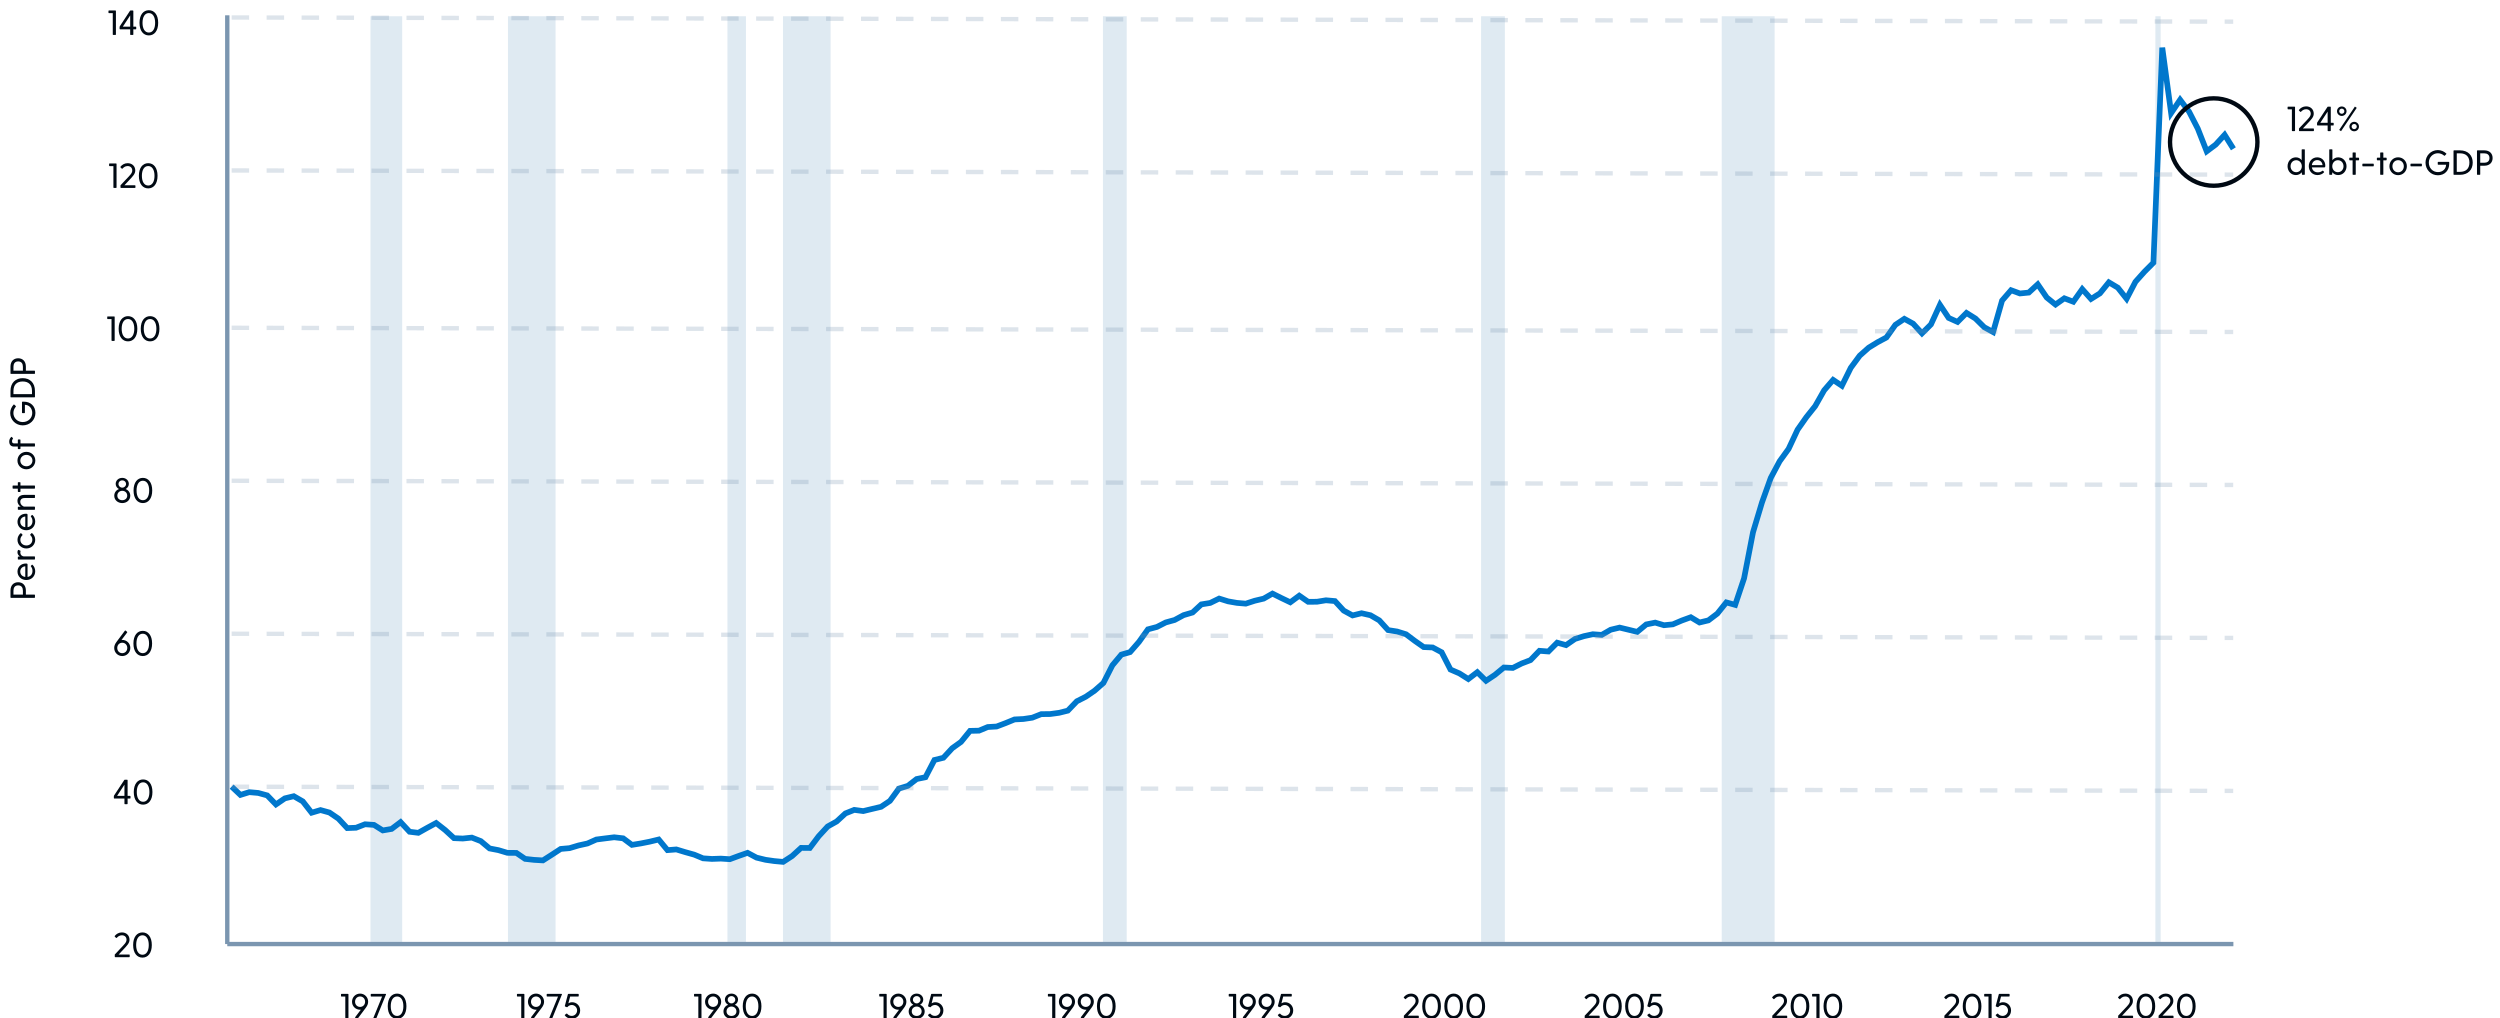<?xml version="1.0" encoding="utf-8"?>
<svg xmlns="http://www.w3.org/2000/svg" width="572" height="233" viewBox="0 0 572 233" fill="none">
<g clip-path="url(#clip0_10756_3833)">
<path d="M92.019 3.719H84.763V215.956H92.019V3.719Z" fill="#DFEAF2"/>
<path d="M127.115 3.719H116.221V215.956H127.115V3.719Z" fill="#DFEAF2"/>
<path d="M170.675 3.719H166.439V215.956H170.675V3.719Z" fill="#DFEAF2"/>
<path d="M190.042 3.719H179.147V215.956H190.042V3.719Z" fill="#DFEAF2"/>
<path d="M257.794 3.719H252.351V215.956H257.794V3.719Z" fill="#DFEAF2"/>
<path d="M344.314 3.719H338.871V215.956H344.314V3.719Z" fill="#DFEAF2"/>
<path d="M406.034 3.719H393.933V215.956H406.034V3.719Z" fill="#DFEAF2"/>
<path d="M494.359 3.719H493.153V215.956H494.359V3.719Z" fill="#DFEAF2"/>
<path d="M53 179.977L55.008 181.877L57.034 181.248L59.087 181.429L61.141 181.991L63.139 184.057L65.174 182.666L67.219 182.171L69.273 183.355L71.299 185.95L73.334 185.342L75.378 185.91L77.432 187.308L79.439 189.468L81.466 189.388L83.519 188.592L85.573 188.739L87.581 190.003L89.606 189.656L91.66 188.104L93.705 190.304L95.712 190.552L97.738 189.415L99.792 188.304L101.845 189.91L103.871 191.769L105.898 191.856L107.951 191.642L110.005 192.445L112.012 194.123L114.038 194.511L116.092 195.127L118.146 195.147L120.144 196.511L122.179 196.739L124.224 196.859L126.277 195.548L128.285 194.237L130.311 194.057L132.365 193.441L134.418 192.986L136.444 192.083L138.47 191.823L140.524 191.568L142.578 191.809L144.585 193.307L146.611 192.98L148.665 192.572L150.709 192.077L152.717 194.511L154.743 194.351L156.797 194.973L158.85 195.548L160.858 196.384L162.884 196.525L164.938 196.451L166.991 196.585L169.017 195.836L171.043 195.127L173.097 196.224L175.151 196.725L177.149 197.013L179.184 197.2L181.229 195.869L183.282 193.996L185.29 194.016L187.316 191.328L189.37 189.1L191.423 187.957L193.431 186.111L195.457 185.301L197.51 185.576L199.555 185.081L201.59 184.599L203.616 183.241L205.67 180.432L207.714 179.803L209.722 178.245L211.748 177.824L213.801 173.884L215.855 173.376L217.863 171.195L219.889 169.744L221.942 167.223L223.996 167.176L225.994 166.346L228.03 166.226L230.074 165.45L232.128 164.607L234.154 164.507L236.189 164.206L238.233 163.397L240.287 163.37L242.295 163.096L244.321 162.594L246.374 160.454L248.428 159.41L250.436 158.033L252.462 156.254L254.515 152.22L256.56 149.779L258.567 149.197L260.593 146.87L262.647 143.994L264.701 143.445L266.727 142.415L268.753 141.853L270.806 140.743L272.86 140.141L274.868 138.282L276.894 137.954L278.947 136.951L281.001 137.593L282.999 137.941L285.034 138.114L287.079 137.452L289.133 136.964L291.14 135.814L293.166 136.824L295.22 137.807L297.273 136.289L299.299 137.693L301.325 137.68L303.379 137.345L305.433 137.526L307.44 139.706L309.466 140.81L311.52 140.308L313.564 140.77L315.572 141.934L317.598 144.167L319.652 144.489L321.705 145.124L323.713 146.636L325.739 148.053L327.793 148.14L329.846 149.237L331.872 153.19L333.898 154.066L335.952 155.364L338.006 153.799L340.004 155.765L342.039 154.407L344.084 152.722L346.137 152.822L348.145 151.806L350.171 151.037L352.225 148.903L354.278 149.063L356.286 147.044L358.312 147.605L360.366 146.187L362.41 145.552L364.445 145.111L366.471 145.264L368.525 144.081L370.569 143.592L372.577 144.074L374.603 144.575L376.657 142.87L378.71 142.455L380.718 143.051L382.744 142.85L384.797 141.974L386.851 141.225L388.849 142.429L390.885 141.94L392.929 140.395L394.983 137.827L397.009 138.395L399.044 132.322L401.089 121.781L403.142 114.952L405.15 109.341L407.176 105.542L409.229 102.706L411.283 98.318L413.291 95.456L415.317 92.914L417.37 89.296L419.415 86.921L421.422 88.266L423.458 84.152L425.502 81.376L427.556 79.55L429.582 78.306L431.617 77.21L433.661 74.327L435.715 72.949L437.723 74.053L439.749 76.273L441.802 74.227L443.856 69.745L445.854 72.742L447.89 73.658L449.934 71.598L451.988 72.882L453.995 74.869L456.021 75.972L458.075 68.769L460.129 66.401L462.155 67.144L464.181 66.943L466.234 65.057L468.288 68.067L470.295 69.685L472.321 68.254L474.375 69.036L476.42 66.154L478.427 68.401L480.462 67.123L482.507 64.595L484.56 65.819L486.568 68.361L488.594 64.475L490.648 62.174L492.701 60.114L494.727 10.9L496.753 25.876L498.807 22.826L500.861 25.555L502.859 29.441L504.894 34.624L506.939 33.093L508.992 30.845L511 34.049" stroke="#0077CC" stroke-width="1.31"/>
<path d="M53 4L510.955 4.956" stroke="#7B96B0" stroke-opacity="0.25" stroke-miterlimit="10" stroke-dasharray="4 4"/>
<path d="M53 39L510.955 39.956" stroke="#7B96B0" stroke-opacity="0.25" stroke-miterlimit="10" stroke-dasharray="4 4"/>
<path d="M53 75L510.955 75.956" stroke="#7B96B0" stroke-opacity="0.25" stroke-miterlimit="10" stroke-dasharray="4 4"/>
<path d="M53 110L510.955 110.956" stroke="#7B96B0" stroke-opacity="0.25" stroke-miterlimit="10" stroke-dasharray="4 4"/>
<path d="M53 145L510.955 145.956" stroke="#7B96B0" stroke-opacity="0.25" stroke-miterlimit="10" stroke-dasharray="4 4"/>
<path d="M53 180L510.955 180.956" stroke="#7B96B0" stroke-opacity="0.25" stroke-miterlimit="10" stroke-dasharray="4 4"/>
<path d="M79.605 227.4H78.133C78.061 227.4 78.021 227.448 78.021 227.52V227.888C78.021 227.96 78.061 228.008 78.133 228.008H79.005V232.88C79.005 232.952 79.053 233 79.125 233H79.605C79.677 233 79.725 232.952 79.725 232.88V227.52C79.725 227.448 79.677 227.4 79.605 227.4Z" fill="#000913"/>
<path d="M82.39 227.336C81.35 227.336 80.542 228.16 80.542 229.192C80.542 230.24 81.366 231.032 82.414 231.032C82.462 231.032 82.51 231.032 82.558 231.024L81.27 232.72C81.222 232.784 81.238 232.84 81.294 232.888L81.614 233.16C81.678 233.216 81.734 233.2 81.782 233.136L83.686 230.592C84.07 230.088 84.23 229.648 84.23 229.192C84.23 228.16 83.422 227.336 82.39 227.336ZM82.39 230.384C81.734 230.384 81.238 229.88 81.238 229.192C81.238 228.496 81.734 227.992 82.39 227.992C83.038 227.992 83.534 228.496 83.534 229.192C83.534 229.88 83.038 230.384 82.39 230.384Z" fill="#000913"/>
<path d="M88.225 227.4H84.945C84.873 227.4 84.825 227.448 84.825 227.52V227.888C84.825 227.96 84.873 228.008 84.945 228.008H87.425L85.433 232.88C85.401 232.952 85.457 233 85.529 233H86.001C86.073 233 86.113 232.952 86.145 232.88L88.321 227.52C88.345 227.448 88.297 227.4 88.225 227.4Z" fill="#000913"/>
<path d="M90.852 227.336C89.612 227.336 88.716 228.36 88.716 230.224C88.716 232.08 89.612 233.104 90.852 233.104C92.092 233.104 92.988 232.08 92.988 230.224C92.988 228.36 92.092 227.336 90.852 227.336ZM90.852 227.992C91.756 227.992 92.292 228.864 92.292 230.224C92.292 231.576 91.756 232.448 90.852 232.448C89.94 232.448 89.404 231.576 89.404 230.224C89.404 228.864 89.94 227.992 90.852 227.992Z" fill="#000913"/>
<path d="M119.859 227.4H118.387C118.315 227.4 118.275 227.448 118.275 227.52V227.888C118.275 227.96 118.315 228.008 118.387 228.008H119.259V232.88C119.259 232.952 119.307 233 119.379 233H119.859C119.931 233 119.979 232.952 119.979 232.88V227.52C119.979 227.448 119.931 227.4 119.859 227.4Z" fill="#000913"/>
<path d="M122.644 227.336C121.604 227.336 120.796 228.16 120.796 229.192C120.796 230.24 121.62 231.032 122.668 231.032C122.716 231.032 122.764 231.032 122.812 231.024L121.524 232.72C121.476 232.784 121.492 232.84 121.548 232.888L121.868 233.16C121.932 233.216 121.988 233.2 122.036 233.136L123.94 230.592C124.324 230.088 124.484 229.648 124.484 229.192C124.484 228.16 123.676 227.336 122.644 227.336ZM122.644 230.384C121.988 230.384 121.492 229.88 121.492 229.192C121.492 228.496 121.988 227.992 122.644 227.992C123.292 227.992 123.788 228.496 123.788 229.192C123.788 229.88 123.292 230.384 122.644 230.384Z" fill="#000913"/>
<path d="M128.479 227.4H125.199C125.127 227.4 125.079 227.448 125.079 227.52V227.888C125.079 227.96 125.127 228.008 125.199 228.008H127.679L125.687 232.88C125.655 232.952 125.711 233 125.783 233H126.255C126.327 233 126.367 232.952 126.399 232.88L128.575 227.52C128.599 227.448 128.551 227.4 128.479 227.4Z" fill="#000913"/>
<path d="M130.916 229.312C130.54 229.312 130.22 229.432 130.044 229.56L130.452 228H132.292C132.364 228 132.412 227.952 132.412 227.88V227.52C132.412 227.448 132.364 227.4 132.292 227.4H130.06C129.988 227.4 129.948 227.44 129.932 227.504L129.236 230.144C129.22 230.216 129.252 230.264 129.316 230.296L129.684 230.44C129.748 230.472 129.804 230.456 129.844 230.4C130.132 230.056 130.484 229.944 130.836 229.944C131.412 229.944 132.044 230.44 132.044 231.168C132.044 231.928 131.452 232.44 130.812 232.44C130.292 232.44 129.972 232.184 129.772 231.944C129.716 231.88 129.66 231.88 129.596 231.928L129.268 232.176C129.212 232.216 129.196 232.272 129.244 232.336C129.492 232.704 130.06 233.096 130.804 233.096C131.868 233.096 132.74 232.36 132.74 231.168C132.74 230.08 131.884 229.312 130.916 229.312Z" fill="#000913"/>
<path d="M160.379 227.4H158.907C158.835 227.4 158.795 227.448 158.795 227.52V227.888C158.795 227.96 158.835 228.008 158.907 228.008H159.779V232.88C159.779 232.952 159.827 233 159.899 233H160.379C160.451 233 160.499 232.952 160.499 232.88V227.52C160.499 227.448 160.451 227.4 160.379 227.4Z" fill="#000913"/>
<path d="M163.164 227.336C162.124 227.336 161.316 228.16 161.316 229.192C161.316 230.24 162.14 231.032 163.188 231.032C163.236 231.032 163.284 231.032 163.332 231.024L162.044 232.72C161.996 232.784 162.012 232.84 162.068 232.888L162.388 233.16C162.452 233.216 162.508 233.2 162.556 233.136L164.46 230.592C164.844 230.088 165.004 229.648 165.004 229.192C165.004 228.16 164.196 227.336 163.164 227.336ZM163.164 230.384C162.508 230.384 162.012 229.88 162.012 229.192C162.012 228.496 162.508 227.992 163.164 227.992C163.812 227.992 164.308 228.496 164.308 229.192C164.308 229.88 163.812 230.384 163.164 230.384Z" fill="#000913"/>
<path d="M167.36 233.104C168.352 233.104 169.192 232.44 169.192 231.416C169.192 230.672 168.704 230.112 168.136 229.888C168.592 229.64 168.864 229.192 168.864 228.712C168.864 227.992 168.272 227.336 167.36 227.336C166.448 227.336 165.856 227.992 165.856 228.712C165.856 229.192 166.128 229.64 166.592 229.888C166.016 230.112 165.528 230.672 165.528 231.416C165.528 232.44 166.368 233.104 167.36 233.104ZM167.36 229.576C166.88 229.576 166.488 229.2 166.496 228.72C166.496 228.28 166.832 227.912 167.36 227.912C167.888 227.912 168.224 228.28 168.232 228.72C168.232 229.2 167.84 229.576 167.36 229.576ZM167.36 232.448C166.704 232.448 166.232 232.024 166.232 231.4C166.232 230.728 166.752 230.296 167.36 230.296C167.976 230.296 168.496 230.728 168.496 231.4C168.496 232.032 168.016 232.448 167.36 232.448Z" fill="#000913"/>
<path d="M172.079 227.336C170.839 227.336 169.943 228.36 169.943 230.224C169.943 232.08 170.839 233.104 172.079 233.104C173.319 233.104 174.215 232.08 174.215 230.224C174.215 228.36 173.319 227.336 172.079 227.336ZM172.079 227.992C172.983 227.992 173.519 228.864 173.519 230.224C173.519 231.576 172.983 232.448 172.079 232.448C171.167 232.448 170.631 231.576 170.631 230.224C170.631 228.864 171.167 227.992 172.079 227.992Z" fill="#000913"/>
<path d="M202.754 227.4H201.282C201.21 227.4 201.17 227.448 201.17 227.52V227.888C201.17 227.96 201.21 228.008 201.282 228.008H202.154V232.88C202.154 232.952 202.202 233 202.274 233H202.754C202.826 233 202.874 232.952 202.874 232.88V227.52C202.874 227.448 202.826 227.4 202.754 227.4Z" fill="#000913"/>
<path d="M205.539 227.336C204.499 227.336 203.691 228.16 203.691 229.192C203.691 230.24 204.515 231.032 205.563 231.032C205.611 231.032 205.659 231.032 205.707 231.024L204.419 232.72C204.371 232.784 204.387 232.84 204.443 232.888L204.763 233.16C204.827 233.216 204.883 233.2 204.931 233.136L206.835 230.592C207.219 230.088 207.379 229.648 207.379 229.192C207.379 228.16 206.571 227.336 205.539 227.336ZM205.539 230.384C204.883 230.384 204.387 229.88 204.387 229.192C204.387 228.496 204.883 227.992 205.539 227.992C206.187 227.992 206.683 228.496 206.683 229.192C206.683 229.88 206.187 230.384 205.539 230.384Z" fill="#000913"/>
<path d="M209.735 233.104C210.727 233.104 211.567 232.44 211.567 231.416C211.567 230.672 211.079 230.112 210.511 229.888C210.967 229.64 211.239 229.192 211.239 228.712C211.239 227.992 210.647 227.336 209.735 227.336C208.823 227.336 208.231 227.992 208.231 228.712C208.231 229.192 208.503 229.64 208.967 229.888C208.391 230.112 207.903 230.672 207.903 231.416C207.903 232.44 208.743 233.104 209.735 233.104ZM209.735 229.576C209.255 229.576 208.863 229.2 208.871 228.72C208.871 228.28 209.207 227.912 209.735 227.912C210.263 227.912 210.599 228.28 210.607 228.72C210.607 229.2 210.215 229.576 209.735 229.576ZM209.735 232.448C209.079 232.448 208.607 232.024 208.607 231.4C208.607 230.728 209.127 230.296 209.735 230.296C210.351 230.296 210.871 230.728 210.871 231.4C210.871 232.032 210.391 232.448 209.735 232.448Z" fill="#000913"/>
<path d="M214.022 229.312C213.646 229.312 213.326 229.432 213.15 229.56L213.558 228H215.398C215.47 228 215.518 227.952 215.518 227.88V227.52C215.518 227.448 215.47 227.4 215.398 227.4H213.166C213.094 227.4 213.054 227.44 213.038 227.504L212.342 230.144C212.326 230.216 212.358 230.264 212.422 230.296L212.79 230.44C212.854 230.472 212.91 230.456 212.95 230.4C213.238 230.056 213.59 229.944 213.942 229.944C214.518 229.944 215.15 230.44 215.15 231.168C215.15 231.928 214.558 232.44 213.918 232.44C213.398 232.44 213.078 232.184 212.878 231.944C212.822 231.88 212.766 231.88 212.702 231.928L212.374 232.176C212.318 232.216 212.302 232.272 212.35 232.336C212.598 232.704 213.166 233.096 213.91 233.096C214.974 233.096 215.846 232.36 215.846 231.168C215.846 230.08 214.99 229.312 214.022 229.312Z" fill="#000913"/>
<path d="M241.34 227.4H239.868C239.796 227.4 239.756 227.448 239.756 227.52V227.888C239.756 227.96 239.796 228.008 239.868 228.008H240.74V232.88C240.74 232.952 240.788 233 240.86 233H241.34C241.412 233 241.46 232.952 241.46 232.88V227.52C241.46 227.448 241.412 227.4 241.34 227.4Z" fill="#000913"/>
<path d="M244.125 227.336C243.085 227.336 242.277 228.16 242.277 229.192C242.277 230.24 243.101 231.032 244.149 231.032C244.197 231.032 244.245 231.032 244.293 231.024L243.005 232.72C242.957 232.784 242.973 232.84 243.029 232.888L243.349 233.16C243.413 233.216 243.469 233.2 243.517 233.136L245.421 230.592C245.805 230.088 245.965 229.648 245.965 229.192C245.965 228.16 245.157 227.336 244.125 227.336ZM244.125 230.384C243.469 230.384 242.973 229.88 242.973 229.192C242.973 228.496 243.469 227.992 244.125 227.992C244.773 227.992 245.269 228.496 245.269 229.192C245.269 229.88 244.773 230.384 244.125 230.384Z" fill="#000913"/>
<path d="M248.429 227.336C247.389 227.336 246.581 228.16 246.581 229.192C246.581 230.24 247.405 231.032 248.453 231.032C248.501 231.032 248.549 231.032 248.597 231.024L247.309 232.72C247.261 232.784 247.277 232.84 247.333 232.888L247.653 233.16C247.717 233.216 247.773 233.2 247.821 233.136L249.725 230.592C250.109 230.088 250.269 229.648 250.269 229.192C250.269 228.16 249.461 227.336 248.429 227.336ZM248.429 230.384C247.773 230.384 247.277 229.88 247.277 229.192C247.277 228.496 247.773 227.992 248.429 227.992C249.077 227.992 249.573 228.496 249.573 229.192C249.573 229.88 249.077 230.384 248.429 230.384Z" fill="#000913"/>
<path d="M253.118 227.336C251.878 227.336 250.982 228.36 250.982 230.224C250.982 232.08 251.878 233.104 253.118 233.104C254.358 233.104 255.254 232.08 255.254 230.224C255.254 228.36 254.358 227.336 253.118 227.336ZM253.118 227.992C254.022 227.992 254.558 228.864 254.558 230.224C254.558 231.576 254.022 232.448 253.118 232.448C252.206 232.448 251.67 231.576 251.67 230.224C251.67 228.864 252.206 227.992 253.118 227.992Z" fill="#000913"/>
<path d="M282.715 227.4H281.243C281.171 227.4 281.131 227.448 281.131 227.52V227.888C281.131 227.96 281.171 228.008 281.243 228.008H282.115V232.88C282.115 232.952 282.163 233 282.235 233H282.715C282.787 233 282.835 232.952 282.835 232.88V227.52C282.835 227.448 282.787 227.4 282.715 227.4Z" fill="#000913"/>
<path d="M285.5 227.336C284.46 227.336 283.652 228.16 283.652 229.192C283.652 230.24 284.476 231.032 285.524 231.032C285.572 231.032 285.62 231.032 285.668 231.024L284.38 232.72C284.332 232.784 284.348 232.84 284.404 232.888L284.724 233.16C284.788 233.216 284.844 233.2 284.892 233.136L286.796 230.592C287.18 230.088 287.34 229.648 287.34 229.192C287.34 228.16 286.532 227.336 285.5 227.336ZM285.5 230.384C284.844 230.384 284.348 229.88 284.348 229.192C284.348 228.496 284.844 227.992 285.5 227.992C286.148 227.992 286.644 228.496 286.644 229.192C286.644 229.88 286.148 230.384 285.5 230.384Z" fill="#000913"/>
<path d="M289.804 227.336C288.764 227.336 287.956 228.16 287.956 229.192C287.956 230.24 288.78 231.032 289.828 231.032C289.876 231.032 289.924 231.032 289.972 231.024L288.684 232.72C288.636 232.784 288.652 232.84 288.708 232.888L289.028 233.16C289.092 233.216 289.148 233.2 289.196 233.136L291.1 230.592C291.484 230.088 291.644 229.648 291.644 229.192C291.644 228.16 290.836 227.336 289.804 227.336ZM289.804 230.384C289.148 230.384 288.652 229.88 288.652 229.192C288.652 228.496 289.148 227.992 289.804 227.992C290.452 227.992 290.948 228.496 290.948 229.192C290.948 229.88 290.452 230.384 289.804 230.384Z" fill="#000913"/>
<path d="M294.061 229.312C293.685 229.312 293.365 229.432 293.189 229.56L293.597 228H295.437C295.509 228 295.557 227.952 295.557 227.88V227.52C295.557 227.448 295.509 227.4 295.437 227.4H293.205C293.133 227.4 293.093 227.44 293.077 227.504L292.381 230.144C292.365 230.216 292.397 230.264 292.461 230.296L292.829 230.44C292.893 230.472 292.949 230.456 292.989 230.4C293.277 230.056 293.629 229.944 293.981 229.944C294.557 229.944 295.189 230.44 295.189 231.168C295.189 231.928 294.597 232.44 293.957 232.44C293.437 232.44 293.117 232.184 292.917 231.944C292.861 231.88 292.805 231.88 292.741 231.928L292.413 232.176C292.357 232.216 292.341 232.272 292.389 232.336C292.637 232.704 293.205 233.096 293.949 233.096C295.013 233.096 295.885 232.36 295.885 231.168C295.885 230.08 295.029 229.312 294.061 229.312Z" fill="#000913"/>
<path d="M324.5 232.392H322.092L323.084 231.336C324.036 230.328 324.58 229.792 324.58 229.008C324.58 228.056 323.892 227.336 322.836 227.336C322.116 227.336 321.556 227.696 321.204 228.136C321.156 228.192 321.164 228.256 321.212 228.304L321.492 228.576C321.548 228.632 321.604 228.64 321.668 228.568C321.892 228.336 322.236 227.992 322.828 227.992C323.492 227.992 323.892 228.408 323.892 229.016C323.892 229.632 323.404 230.064 322.412 231.112L321.204 232.392V232.88C321.204 232.952 321.252 233 321.324 233H324.5C324.572 233 324.62 232.952 324.62 232.88V232.512C324.62 232.44 324.572 232.392 324.5 232.392Z" fill="#000913"/>
<path d="M327.544 227.336C326.304 227.336 325.408 228.36 325.408 230.224C325.408 232.08 326.304 233.104 327.544 233.104C328.784 233.104 329.68 232.08 329.68 230.224C329.68 228.36 328.784 227.336 327.544 227.336ZM327.544 227.992C328.448 227.992 328.984 228.864 328.984 230.224C328.984 231.576 328.448 232.448 327.544 232.448C326.632 232.448 326.096 231.576 326.096 230.224C326.096 228.864 326.632 227.992 327.544 227.992Z" fill="#000913"/>
<path d="M332.598 227.336C331.358 227.336 330.462 228.36 330.462 230.224C330.462 232.08 331.358 233.104 332.598 233.104C333.838 233.104 334.734 232.08 334.734 230.224C334.734 228.36 333.838 227.336 332.598 227.336ZM332.598 227.992C333.502 227.992 334.038 228.864 334.038 230.224C334.038 231.576 333.502 232.448 332.598 232.448C331.686 232.448 331.15 231.576 331.15 230.224C331.15 228.864 331.686 227.992 332.598 227.992Z" fill="#000913"/>
<path d="M337.653 227.336C336.413 227.336 335.517 228.36 335.517 230.224C335.517 232.08 336.413 233.104 337.653 233.104C338.893 233.104 339.789 232.08 339.789 230.224C339.789 228.36 338.893 227.336 337.653 227.336ZM337.653 227.992C338.557 227.992 339.093 228.864 339.093 230.224C339.093 231.576 338.557 232.448 337.653 232.448C336.741 232.448 336.205 231.576 336.205 230.224C336.205 228.864 336.741 227.992 337.653 227.992Z" fill="#000913"/>
<path d="M365.875 232.392H363.467L364.459 231.336C365.411 230.328 365.955 229.792 365.955 229.008C365.955 228.056 365.267 227.336 364.211 227.336C363.491 227.336 362.931 227.696 362.579 228.136C362.531 228.192 362.539 228.256 362.587 228.304L362.867 228.576C362.923 228.632 362.979 228.64 363.043 228.568C363.267 228.336 363.611 227.992 364.203 227.992C364.867 227.992 365.267 228.408 365.267 229.016C365.267 229.632 364.779 230.064 363.787 231.112L362.579 232.392V232.88C362.579 232.952 362.627 233 362.699 233H365.875C365.947 233 365.995 232.952 365.995 232.88V232.512C365.995 232.44 365.947 232.392 365.875 232.392Z" fill="#000913"/>
<path d="M368.919 227.336C367.679 227.336 366.783 228.36 366.783 230.224C366.783 232.08 367.679 233.104 368.919 233.104C370.159 233.104 371.055 232.08 371.055 230.224C371.055 228.36 370.159 227.336 368.919 227.336ZM368.919 227.992C369.823 227.992 370.359 228.864 370.359 230.224C370.359 231.576 369.823 232.448 368.919 232.448C368.007 232.448 367.471 231.576 367.471 230.224C367.471 228.864 368.007 227.992 368.919 227.992Z" fill="#000913"/>
<path d="M373.973 227.336C372.733 227.336 371.837 228.36 371.837 230.224C371.837 232.08 372.733 233.104 373.973 233.104C375.213 233.104 376.109 232.08 376.109 230.224C376.109 228.36 375.213 227.336 373.973 227.336ZM373.973 227.992C374.877 227.992 375.413 228.864 375.413 230.224C375.413 231.576 374.877 232.448 373.973 232.448C373.061 232.448 372.525 231.576 372.525 230.224C372.525 228.864 373.061 227.992 373.973 227.992Z" fill="#000913"/>
<path d="M378.596 229.312C378.22 229.312 377.9 229.432 377.724 229.56L378.132 228H379.972C380.044 228 380.092 227.952 380.092 227.88V227.52C380.092 227.448 380.044 227.4 379.972 227.4H377.74C377.668 227.4 377.628 227.44 377.612 227.504L376.916 230.144C376.9 230.216 376.932 230.264 376.996 230.296L377.364 230.44C377.428 230.472 377.484 230.456 377.524 230.4C377.812 230.056 378.164 229.944 378.516 229.944C379.092 229.944 379.724 230.44 379.724 231.168C379.724 231.928 379.132 232.44 378.492 232.44C377.972 232.44 377.652 232.184 377.452 231.944C377.396 231.88 377.34 231.88 377.276 231.928L376.948 232.176C376.892 232.216 376.876 232.272 376.924 232.336C377.172 232.704 377.74 233.096 378.484 233.096C379.548 233.096 380.42 232.36 380.42 231.168C380.42 230.08 379.564 229.312 378.596 229.312Z" fill="#000913"/>
<path d="M408.793 232.392H406.385L407.377 231.336C408.329 230.328 408.873 229.792 408.873 229.008C408.873 228.056 408.185 227.336 407.129 227.336C406.409 227.336 405.849 227.696 405.497 228.136C405.449 228.192 405.457 228.256 405.505 228.304L405.785 228.576C405.841 228.632 405.897 228.64 405.961 228.568C406.185 228.336 406.529 227.992 407.121 227.992C407.785 227.992 408.185 228.408 408.185 229.016C408.185 229.632 407.697 230.064 406.705 231.112L405.497 232.392V232.88C405.497 232.952 405.545 233 405.617 233H408.793C408.865 233 408.913 232.952 408.913 232.88V232.512C408.913 232.44 408.865 232.392 408.793 232.392Z" fill="#000913"/>
<path d="M411.837 227.336C410.597 227.336 409.701 228.36 409.701 230.224C409.701 232.08 410.597 233.104 411.837 233.104C413.077 233.104 413.973 232.08 413.973 230.224C413.973 228.36 413.077 227.336 411.837 227.336ZM411.837 227.992C412.741 227.992 413.277 228.864 413.277 230.224C413.277 231.576 412.741 232.448 411.837 232.448C410.925 232.448 410.389 231.576 410.389 230.224C410.389 228.864 410.925 227.992 411.837 227.992Z" fill="#000913"/>
<path d="M416.191 227.4H414.719C414.647 227.4 414.607 227.448 414.607 227.52V227.888C414.607 227.96 414.647 228.008 414.719 228.008H415.591V232.88C415.591 232.952 415.639 233 415.711 233H416.191C416.263 233 416.311 232.952 416.311 232.88V227.52C416.311 227.448 416.263 227.4 416.191 227.4Z" fill="#000913"/>
<path d="M419.36 227.336C418.12 227.336 417.224 228.36 417.224 230.224C417.224 232.08 418.12 233.104 419.36 233.104C420.6 233.104 421.496 232.08 421.496 230.224C421.496 228.36 420.6 227.336 419.36 227.336ZM419.36 227.992C420.264 227.992 420.8 228.864 420.8 230.224C420.8 231.576 420.264 232.448 419.36 232.448C418.448 232.448 417.912 231.576 417.912 230.224C417.912 228.864 418.448 227.992 419.36 227.992Z" fill="#000913"/>
<path d="M448.168 232.392H445.76L446.752 231.336C447.704 230.328 448.248 229.792 448.248 229.008C448.248 228.056 447.56 227.336 446.504 227.336C445.784 227.336 445.224 227.696 444.872 228.136C444.824 228.192 444.832 228.256 444.88 228.304L445.16 228.576C445.216 228.632 445.272 228.64 445.336 228.568C445.56 228.336 445.904 227.992 446.496 227.992C447.16 227.992 447.56 228.408 447.56 229.016C447.56 229.632 447.072 230.064 446.08 231.112L444.872 232.392V232.88C444.872 232.952 444.92 233 444.992 233H448.168C448.24 233 448.288 232.952 448.288 232.88V232.512C448.288 232.44 448.24 232.392 448.168 232.392Z" fill="#000913"/>
<path d="M451.212 227.336C449.972 227.336 449.076 228.36 449.076 230.224C449.076 232.08 449.972 233.104 451.212 233.104C452.452 233.104 453.348 232.08 453.348 230.224C453.348 228.36 452.452 227.336 451.212 227.336ZM451.212 227.992C452.116 227.992 452.652 228.864 452.652 230.224C452.652 231.576 452.116 232.448 451.212 232.448C450.3 232.448 449.764 231.576 449.764 230.224C449.764 228.864 450.3 227.992 451.212 227.992Z" fill="#000913"/>
<path d="M455.566 227.4H454.094C454.022 227.4 453.982 227.448 453.982 227.52V227.888C453.982 227.96 454.022 228.008 454.094 228.008H454.966V232.88C454.966 232.952 455.014 233 455.086 233H455.566C455.638 233 455.686 232.952 455.686 232.88V227.52C455.686 227.448 455.638 227.4 455.566 227.4Z" fill="#000913"/>
<path d="M458.303 229.312C457.927 229.312 457.607 229.432 457.431 229.56L457.839 228H459.679C459.751 228 459.799 227.952 459.799 227.88V227.52C459.799 227.448 459.751 227.4 459.679 227.4H457.447C457.375 227.4 457.335 227.44 457.319 227.504L456.623 230.144C456.607 230.216 456.639 230.264 456.703 230.296L457.071 230.44C457.135 230.472 457.191 230.456 457.231 230.4C457.519 230.056 457.871 229.944 458.223 229.944C458.799 229.944 459.431 230.44 459.431 231.168C459.431 231.928 458.839 232.44 458.199 232.44C457.679 232.44 457.359 232.184 457.159 231.944C457.103 231.88 457.047 231.88 456.983 231.928L456.655 232.176C456.599 232.216 456.583 232.272 456.631 232.336C456.879 232.704 457.447 233.096 458.191 233.096C459.255 233.096 460.127 232.36 460.127 231.168C460.127 230.08 459.271 229.312 458.303 229.312Z" fill="#000913"/>
<path d="M487.93 232.392H485.522L486.514 231.336C487.466 230.328 488.01 229.792 488.01 229.008C488.01 228.056 487.322 227.336 486.266 227.336C485.546 227.336 484.986 227.696 484.634 228.136C484.586 228.192 484.594 228.256 484.642 228.304L484.922 228.576C484.978 228.632 485.034 228.64 485.098 228.568C485.322 228.336 485.666 227.992 486.258 227.992C486.922 227.992 487.322 228.408 487.322 229.016C487.322 229.632 486.834 230.064 485.842 231.112L484.634 232.392V232.88C484.634 232.952 484.682 233 484.754 233H487.93C488.002 233 488.05 232.952 488.05 232.88V232.512C488.05 232.44 488.002 232.392 487.93 232.392Z" fill="#000913"/>
<path d="M490.973 227.336C489.733 227.336 488.837 228.36 488.837 230.224C488.837 232.08 489.733 233.104 490.973 233.104C492.213 233.104 493.109 232.08 493.109 230.224C493.109 228.36 492.213 227.336 490.973 227.336ZM490.973 227.992C491.877 227.992 492.413 228.864 492.413 230.224C492.413 231.576 491.877 232.448 490.973 232.448C490.061 232.448 489.525 231.576 489.525 230.224C489.525 228.864 490.061 227.992 490.973 227.992Z" fill="#000913"/>
<path d="M497.18 232.392H494.772L495.764 231.336C496.716 230.328 497.26 229.792 497.26 229.008C497.26 228.056 496.572 227.336 495.516 227.336C494.796 227.336 494.236 227.696 493.884 228.136C493.836 228.192 493.844 228.256 493.892 228.304L494.172 228.576C494.228 228.632 494.284 228.64 494.348 228.568C494.572 228.336 494.916 227.992 495.508 227.992C496.172 227.992 496.572 228.408 496.572 229.016C496.572 229.632 496.084 230.064 495.092 231.112L493.884 232.392V232.88C493.884 232.952 493.932 233 494.004 233H497.18C497.252 233 497.3 232.952 497.3 232.88V232.512C497.3 232.44 497.252 232.392 497.18 232.392Z" fill="#000913"/>
<path d="M500.223 227.336C498.983 227.336 498.087 228.36 498.087 230.224C498.087 232.08 498.983 233.104 500.223 233.104C501.463 233.104 502.359 232.08 502.359 230.224C502.359 228.36 501.463 227.336 500.223 227.336ZM500.223 227.992C501.127 227.992 501.663 228.864 501.663 230.224C501.663 231.576 501.127 232.448 500.223 232.448C499.311 232.448 498.775 231.576 498.775 230.224C498.775 228.864 499.311 227.992 500.223 227.992Z" fill="#000913"/>
<path d="M29.555 218.392H27.147L28.139 217.336C29.091 216.328 29.635 215.792 29.635 215.008C29.635 214.056 28.947 213.336 27.891 213.336C27.171 213.336 26.611 213.696 26.259 214.136C26.211 214.192 26.219 214.256 26.267 214.304L26.547 214.576C26.603 214.632 26.659 214.64 26.723 214.568C26.947 214.336 27.291 213.992 27.883 213.992C28.547 213.992 28.947 214.408 28.947 215.016C28.947 215.632 28.459 216.064 27.467 217.112L26.259 218.392V218.88C26.259 218.952 26.307 219 26.379 219H29.555C29.627 219 29.675 218.952 29.675 218.88V218.512C29.675 218.44 29.627 218.392 29.555 218.392Z" fill="#000913"/>
<path d="M32.598 213.336C31.358 213.336 30.462 214.36 30.462 216.224C30.462 218.08 31.358 219.104 32.598 219.104C33.838 219.104 34.734 218.08 34.734 216.224C34.734 214.36 33.838 213.336 32.598 213.336ZM32.598 213.992C33.502 213.992 34.038 214.864 34.038 216.224C34.038 217.576 33.502 218.448 32.598 218.448C31.686 218.448 31.15 217.576 31.15 216.224C31.15 214.864 31.686 213.992 32.598 213.992Z" fill="#000913"/>
<path d="M29.738 182.096H29.195V178.52C29.195 178.448 29.146 178.4 29.075 178.4H28.57C28.506 178.4 28.466 178.424 28.427 178.48L26.09 182.024C26.058 182.08 26.05 182.12 26.05 182.176V182.592C26.05 182.664 26.099 182.712 26.171 182.712H28.474V183.88C28.474 183.952 28.523 184 28.595 184H29.075C29.146 184 29.195 183.952 29.195 183.88V182.712H29.738C29.811 182.712 29.858 182.664 29.858 182.592V182.216C29.858 182.144 29.811 182.096 29.738 182.096ZM28.474 182.096H26.794L28.474 179.528V182.096Z" fill="#000913"/>
<path d="M32.743 178.336C31.503 178.336 30.607 179.36 30.607 181.224C30.607 183.08 31.503 184.104 32.743 184.104C33.983 184.104 34.879 183.08 34.879 181.224C34.879 179.36 33.983 178.336 32.743 178.336ZM32.743 178.992C33.647 178.992 34.183 179.864 34.183 181.224C34.183 182.576 33.647 183.448 32.743 183.448C31.831 183.448 31.295 182.576 31.295 181.224C31.295 179.864 31.831 178.992 32.743 178.992Z" fill="#000913"/>
<path d="M27.945 146.408C27.897 146.408 27.849 146.408 27.801 146.416L29.089 144.72C29.137 144.656 29.121 144.6 29.065 144.552L28.745 144.28C28.681 144.224 28.625 144.24 28.577 144.304L26.673 146.848C26.289 147.352 26.129 147.792 26.129 148.248C26.129 149.28 26.937 150.104 27.969 150.104C29.009 150.104 29.817 149.28 29.817 148.248C29.817 147.2 28.993 146.408 27.945 146.408ZM27.969 149.448C27.321 149.448 26.825 148.944 26.825 148.248C26.825 147.56 27.321 147.056 27.969 147.056C28.625 147.056 29.121 147.56 29.121 148.248C29.121 148.944 28.625 149.448 27.969 149.448Z" fill="#000913"/>
<path d="M32.665 144.336C31.425 144.336 30.529 145.36 30.529 147.224C30.529 149.08 31.425 150.104 32.665 150.104C33.905 150.104 34.801 149.08 34.801 147.224C34.801 145.36 33.905 144.336 32.665 144.336ZM32.665 144.992C33.569 144.992 34.105 145.864 34.105 147.224C34.105 148.576 33.569 149.448 32.665 149.448C31.753 149.448 31.217 148.576 31.217 147.224C31.217 145.864 31.753 144.992 32.665 144.992Z" fill="#000913"/>
<path d="M27.973 115.104C28.965 115.104 29.805 114.44 29.805 113.416C29.805 112.672 29.317 112.112 28.749 111.888C29.205 111.64 29.477 111.192 29.477 110.712C29.477 109.992 28.885 109.336 27.973 109.336C27.061 109.336 26.469 109.992 26.469 110.712C26.469 111.192 26.741 111.64 27.205 111.888C26.629 112.112 26.141 112.672 26.141 113.416C26.141 114.44 26.981 115.104 27.973 115.104ZM27.973 111.576C27.493 111.576 27.101 111.2 27.109 110.72C27.109 110.28 27.445 109.912 27.973 109.912C28.501 109.912 28.837 110.28 28.845 110.72C28.845 111.2 28.453 111.576 27.973 111.576ZM27.973 114.448C27.317 114.448 26.845 114.024 26.845 113.4C26.845 112.728 27.365 112.296 27.973 112.296C28.589 112.296 29.109 112.728 29.109 113.4C29.109 114.032 28.629 114.448 27.973 114.448Z" fill="#000913"/>
<path d="M32.692 109.336C31.452 109.336 30.556 110.36 30.556 112.224C30.556 114.08 31.452 115.104 32.692 115.104C33.932 115.104 34.828 114.08 34.828 112.224C34.828 110.36 33.932 109.336 32.692 109.336ZM32.692 109.992C33.596 109.992 34.132 110.864 34.132 112.224C34.132 113.576 33.596 114.448 32.692 114.448C31.78 114.448 31.244 113.576 31.244 112.224C31.244 110.864 31.78 109.992 32.692 109.992Z" fill="#000913"/>
<path d="M26.117 72.4H24.645C24.573 72.4 24.533 72.448 24.533 72.52V72.888C24.533 72.96 24.573 73.008 24.645 73.008H25.517V77.88C25.517 77.952 25.565 78 25.637 78H26.117C26.189 78 26.237 77.952 26.237 77.88V72.52C26.237 72.448 26.189 72.4 26.117 72.4Z" fill="#000913"/>
<path d="M29.286 72.336C28.046 72.336 27.15 73.36 27.15 75.224C27.15 77.08 28.046 78.104 29.286 78.104C30.526 78.104 31.422 77.08 31.422 75.224C31.422 73.36 30.526 72.336 29.286 72.336ZM29.286 72.992C30.19 72.992 30.726 73.864 30.726 75.224C30.726 76.576 30.19 77.448 29.286 77.448C28.374 77.448 27.838 76.576 27.838 75.224C27.838 73.864 28.374 72.992 29.286 72.992Z" fill="#000913"/>
<path d="M34.341 72.336C33.101 72.336 32.205 73.36 32.205 75.224C32.205 77.08 33.101 78.104 34.341 78.104C35.581 78.104 36.477 77.08 36.477 75.224C36.477 73.36 35.581 72.336 34.341 72.336ZM34.341 72.992C35.245 72.992 35.781 73.864 35.781 75.224C35.781 76.576 35.245 77.448 34.341 77.448C33.429 77.448 32.893 76.576 32.893 75.224C32.893 73.864 33.429 72.992 34.341 72.992Z" fill="#000913"/>
<path d="M26.547 37.4H25.075C25.003 37.4 24.963 37.448 24.963 37.52V37.888C24.963 37.96 25.003 38.008 25.075 38.008H25.947V42.88C25.947 42.952 25.995 43 26.067 43H26.547C26.619 43 26.667 42.952 26.667 42.88V37.52C26.667 37.448 26.619 37.4 26.547 37.4Z" fill="#000913"/>
<path d="M30.868 42.392H28.46L29.452 41.336C30.404 40.328 30.948 39.792 30.948 39.008C30.948 38.056 30.26 37.336 29.204 37.336C28.484 37.336 27.924 37.696 27.572 38.136C27.524 38.192 27.532 38.256 27.58 38.304L27.86 38.576C27.916 38.632 27.972 38.64 28.036 38.568C28.26 38.336 28.604 37.992 29.196 37.992C29.86 37.992 30.26 38.408 30.26 39.016C30.26 39.632 29.772 40.064 28.78 41.112L27.572 42.392V42.88C27.572 42.952 27.62 43 27.692 43H30.868C30.94 43 30.988 42.952 30.988 42.88V42.512C30.988 42.44 30.94 42.392 30.868 42.392Z" fill="#000913"/>
<path d="M33.911 37.336C32.671 37.336 31.775 38.36 31.775 40.224C31.775 42.08 32.671 43.104 33.911 43.104C35.151 43.104 36.047 42.08 36.047 40.224C36.047 38.36 35.151 37.336 33.911 37.336ZM33.911 37.992C34.815 37.992 35.351 38.864 35.351 40.224C35.351 41.576 34.815 42.448 33.911 42.448C32.999 42.448 32.463 41.576 32.463 40.224C32.463 38.864 32.999 37.992 33.911 37.992Z" fill="#000913"/>
<path d="M524.984 24.4H523.512C523.44 24.4 523.4 24.448 523.4 24.52V24.888C523.4 24.96 523.44 25.008 523.512 25.008H524.384V29.88C524.384 29.952 524.432 30 524.504 30H524.984C525.056 30 525.104 29.952 525.104 29.88V24.52C525.104 24.448 525.056 24.4 524.984 24.4Z" fill="#000913"/>
<path d="M529.305 29.392H526.897L527.889 28.336C528.841 27.328 529.385 26.792 529.385 26.008C529.385 25.056 528.697 24.336 527.641 24.336C526.921 24.336 526.361 24.696 526.009 25.136C525.961 25.192 525.969 25.256 526.017 25.304L526.297 25.576C526.353 25.632 526.409 25.64 526.473 25.568C526.697 25.336 527.041 24.992 527.633 24.992C528.297 24.992 528.697 25.408 528.697 26.016C528.697 26.632 528.209 27.064 527.217 28.112L526.009 29.392V29.88C526.009 29.952 526.057 30 526.129 30H529.305C529.377 30 529.425 29.952 529.425 29.88V29.512C529.425 29.44 529.377 29.392 529.305 29.392Z" fill="#000913"/>
<path d="M533.828 28.096H533.284V24.52C533.284 24.448 533.236 24.4 533.164 24.4H532.66C532.596 24.4 532.556 24.424 532.516 24.48L530.18 28.024C530.148 28.08 530.14 28.12 530.14 28.176V28.592C530.14 28.664 530.188 28.712 530.26 28.712H532.564V29.88C532.564 29.952 532.612 30 532.684 30H533.164C533.236 30 533.284 29.952 533.284 29.88V28.712H533.828C533.9 28.712 533.948 28.664 533.948 28.592V28.216C533.948 28.144 533.9 28.096 533.828 28.096ZM532.564 28.096H530.884L532.564 25.528V28.096Z" fill="#000913"/>
<path d="M535.793 24.36C535.201 24.36 534.705 24.832 534.705 25.44C534.705 26.048 535.201 26.528 535.793 26.528C536.393 26.528 536.889 26.048 536.889 25.44C536.889 24.832 536.393 24.36 535.793 24.36ZM538.801 24.384L535.209 29.728L535.633 30.016L539.225 24.672L538.801 24.384ZM535.793 24.856C536.121 24.856 536.393 25.104 536.393 25.44C536.393 25.784 536.121 26.032 535.793 26.032C535.473 26.032 535.209 25.784 535.209 25.44C535.209 25.104 535.473 24.856 535.793 24.856ZM538.641 27.872C538.041 27.872 537.545 28.352 537.545 28.96C537.545 29.568 538.041 30.04 538.641 30.04C539.241 30.04 539.729 29.568 539.729 28.96C539.729 28.352 539.241 27.872 538.641 27.872ZM538.641 28.368C538.961 28.368 539.233 28.616 539.233 28.96C539.233 29.296 538.961 29.544 538.641 29.544C538.313 29.544 538.049 29.296 538.049 28.96C538.049 28.616 538.313 28.368 538.641 28.368Z" fill="#000913"/>
<path d="M527.224 34.16H526.744C526.672 34.16 526.624 34.208 526.624 34.28V36.656C526.328 36.264 525.88 36 525.304 36C524.192 36 523.392 36.904 523.392 38.048C523.392 39.152 524.192 40.056 525.304 40.056C525.896 40.056 526.344 39.8 526.64 39.408L526.68 39.88C526.688 39.952 526.728 40 526.8 40H527.224C527.296 40 527.344 39.952 527.344 39.88V34.28C527.344 34.208 527.296 34.16 527.224 34.16ZM525.376 39.4C524.632 39.4 524.08 38.808 524.08 38.04C524.08 37.24 524.632 36.656 525.376 36.656C526.12 36.656 526.656 37.28 526.656 38.04C526.656 38.808 526.12 39.4 525.376 39.4Z" fill="#000913"/>
<path d="M530.187 36C529.051 36 528.251 36.896 528.251 38.024C528.251 39.152 529.075 40.056 530.251 40.056C530.835 40.056 531.347 39.84 531.715 39.456C531.779 39.392 531.771 39.336 531.715 39.272L531.507 39.08C531.443 39.024 531.395 39.04 531.339 39.088C531.075 39.296 530.771 39.432 530.331 39.432C529.555 39.432 529.059 38.968 528.955 38.304H531.787C531.995 38.304 532.027 38.168 532.027 37.888C532.027 36.896 531.315 36 530.187 36ZM530.187 36.632C530.859 36.632 531.347 37.12 531.395 37.784H528.955C529.035 37.104 529.515 36.632 530.187 36.632Z" fill="#000913"/>
<path d="M534.974 36C534.398 36 533.95 36.264 533.654 36.656V34.28C533.654 34.208 533.606 34.16 533.534 34.16H533.054C532.982 34.16 532.934 34.208 532.934 34.28V39.88C532.934 39.952 532.982 40 533.054 40H533.478C533.55 40 533.59 39.952 533.598 39.88L533.638 39.408C533.934 39.8 534.382 40.056 534.974 40.056C536.086 40.056 536.886 39.152 536.886 38.048C536.886 36.904 536.086 36 534.974 36ZM534.902 39.4C534.158 39.4 533.622 38.808 533.622 38.04C533.622 37.28 534.158 36.656 534.902 36.656C535.646 36.656 536.198 37.24 536.198 38.04C536.198 38.808 535.646 39.4 534.902 39.4Z" fill="#000913"/>
<path d="M539.635 36.08H538.995V35C538.995 34.928 538.947 34.88 538.875 34.88H538.395C538.323 34.88 538.275 34.928 538.275 35V36.08H537.635C537.563 36.08 537.515 36.128 537.515 36.2V36.56C537.515 36.632 537.563 36.68 537.635 36.68H538.275V39.88C538.275 39.952 538.323 40 538.395 40H538.875C538.947 40 538.995 39.952 538.995 39.88V36.68H539.635C539.707 36.68 539.755 36.632 539.755 36.56V36.2C539.755 36.128 539.707 36.08 539.635 36.08Z" fill="#000913"/>
<path d="M542.998 37.448H540.63C540.558 37.448 540.51 37.496 540.51 37.568V37.936C540.51 38.008 540.558 38.056 540.63 38.056H542.998C543.07 38.056 543.118 38.008 543.118 37.936V37.568C543.118 37.496 543.07 37.448 542.998 37.448Z" fill="#000913"/>
<path d="M545.948 36.08H545.308V35C545.308 34.928 545.26 34.88 545.188 34.88H544.708C544.636 34.88 544.588 34.928 544.588 35V36.08H543.948C543.876 36.08 543.828 36.128 543.828 36.2V36.56C543.828 36.632 543.876 36.68 543.948 36.68H544.588V39.88C544.588 39.952 544.636 40 544.708 40H545.188C545.26 40 545.308 39.952 545.308 39.88V36.68H545.948C546.02 36.68 546.068 36.632 546.068 36.56V36.2C546.068 36.128 546.02 36.08 545.948 36.08Z" fill="#000913"/>
<path d="M548.689 40.08C549.817 40.08 550.689 39.184 550.689 38.04C550.689 36.888 549.817 35.992 548.689 35.992C547.569 35.992 546.697 36.888 546.697 38.04C546.697 39.184 547.569 40.08 548.689 40.08ZM548.689 39.424C547.961 39.424 547.385 38.84 547.385 38.04C547.385 37.232 547.961 36.648 548.689 36.648C549.425 36.648 549.993 37.232 549.993 38.04C549.993 38.84 549.425 39.424 548.689 39.424Z" fill="#000913"/>
<path d="M554.006 37.448H551.638C551.566 37.448 551.518 37.496 551.518 37.568V37.936C551.518 38.008 551.566 38.056 551.638 38.056H554.006C554.078 38.056 554.126 38.008 554.126 37.936V37.568C554.126 37.496 554.078 37.448 554.006 37.448Z" fill="#000913"/>
<path d="M560.26 37.032H557.876C557.804 37.032 557.756 37.08 557.756 37.152V37.576C557.756 37.648 557.804 37.696 557.876 37.696H559.668C559.628 38.664 558.884 39.376 557.796 39.376C556.612 39.376 555.716 38.44 555.716 37.2C555.716 35.992 556.644 35.064 557.788 35.064C558.356 35.064 558.82 35.28 559.212 35.608C559.268 35.656 559.324 35.664 559.38 35.608L559.7 35.272C559.756 35.216 559.748 35.16 559.692 35.104C559.188 34.656 558.54 34.336 557.788 34.336C556.196 34.336 554.956 35.616 554.956 37.2C554.956 38.816 556.18 40.104 557.804 40.104C559.396 40.104 560.38 38.944 560.38 37.464V37.152C560.38 37.08 560.332 37.032 560.26 37.032Z" fill="#000913"/>
<path d="M562.822 34.4H561.486C561.414 34.4 561.366 34.448 561.366 34.52V39.88C561.366 39.952 561.414 40 561.486 40H562.822C564.766 40 565.758 38.776 565.758 37.2C565.758 35.624 564.766 34.4 562.822 34.4ZM562.822 39.32H562.11V35.08H562.822C564.278 35.08 564.998 35.88 564.998 37.2C564.998 38.52 564.278 39.32 562.822 39.32Z" fill="#000913"/>
<path d="M568.397 34.4H566.853C566.781 34.4 566.733 34.448 566.733 34.52V39.88C566.733 39.952 566.781 40 566.853 40H567.357C567.429 40 567.477 39.952 567.477 39.88V37.92H568.397C569.637 37.92 570.309 37.168 570.309 36.16C570.309 35.144 569.637 34.4 568.397 34.4ZM568.365 37.24H567.477V35.08H568.365C569.029 35.08 569.589 35.368 569.589 36.16C569.589 36.952 569.029 37.24 568.365 37.24Z" fill="#000913"/>
<path d="M26.402 2.4H24.93C24.858 2.4 24.818 2.448 24.818 2.52V2.888C24.818 2.96 24.858 3.008 24.93 3.008H25.802V7.88C25.802 7.952 25.85 8 25.922 8H26.402C26.474 8 26.522 7.952 26.522 7.88V2.52C26.522 2.448 26.474 2.4 26.402 2.4Z" fill="#000913"/>
<path d="M31.051 6.096H30.507V2.52C30.507 2.448 30.459 2.4 30.387 2.4H29.883C29.819 2.4 29.779 2.424 29.739 2.48L27.403 6.024C27.371 6.08 27.363 6.12 27.363 6.176V6.592C27.363 6.664 27.411 6.712 27.483 6.712H29.787V7.88C29.787 7.952 29.835 8 29.907 8H30.387C30.459 8 30.507 7.952 30.507 7.88V6.712H31.051C31.123 6.712 31.171 6.664 31.171 6.592V6.216C31.171 6.144 31.123 6.096 31.051 6.096ZM29.787 6.096H28.107L29.787 3.528V6.096Z" fill="#000913"/>
<path d="M34.056 2.336C32.816 2.336 31.919 3.36 31.919 5.224C31.919 7.08 32.816 8.104 34.056 8.104C35.295 8.104 36.191 7.08 36.191 5.224C36.191 3.36 35.295 2.336 34.056 2.336ZM34.056 2.992C34.959 2.992 35.495 3.864 35.495 5.224C35.495 6.576 34.959 7.448 34.056 7.448C33.144 7.448 32.608 6.576 32.608 5.224C32.608 3.864 33.144 2.992 34.056 2.992Z" fill="#000913"/>
<path d="M2.4 135.127L2.4 136.671C2.4 136.743 2.448 136.791 2.52 136.791L7.88 136.791C7.952 136.791 8 136.743 8 136.671L8 136.167C8 136.095 7.952 136.047 7.88 136.047L5.92 136.047L5.92 135.127C5.92 133.887 5.168 133.215 4.16 133.215C3.144 133.215 2.4 133.887 2.4 135.127ZM5.24 135.159L5.24 136.047L3.08 136.047L3.08 135.159C3.08 134.495 3.368 133.935 4.16 133.935C4.952 133.935 5.24 134.495 5.24 135.159Z" fill="#000913"/>
<path d="M4 130.773C4 131.909 4.896 132.709 6.024 132.709C7.152 132.709 8.056 131.885 8.056 130.709C8.056 130.125 7.84 129.613 7.456 129.245C7.392 129.181 7.336 129.189 7.272 129.245L7.08 129.453C7.024 129.517 7.04 129.565 7.088 129.621C7.296 129.885 7.432 130.189 7.432 130.629C7.432 131.405 6.968 131.901 6.304 132.005L6.304 129.173C6.304 128.965 6.168 128.933 5.888 128.933C4.896 128.933 4 129.645 4 130.773ZM4.632 130.773C4.632 130.101 5.12 129.613 5.784 129.565L5.784 132.005C5.104 131.925 4.632 131.445 4.632 130.773Z" fill="#000913"/>
<path d="M4.136 125.851C4.048 125.963 3.992 126.139 3.992 126.339C3.992 126.779 4.224 127.099 4.56 127.315L4.2 127.347C4.128 127.355 4.08 127.395 4.08 127.467L4.08 127.907C4.08 127.979 4.128 128.027 4.2 128.027L7.88 128.027C7.952 128.027 8 127.979 8 127.907L8 127.427C8 127.355 7.952 127.307 7.88 127.307L5.52 127.307C5.016 127.307 4.648 126.939 4.648 126.451C4.648 126.291 4.68 126.211 4.696 126.139C4.712 126.059 4.704 126.011 4.632 125.979L4.272 125.827C4.208 125.795 4.168 125.803 4.136 125.851Z" fill="#000913"/>
<path d="M7.4 123.507C7.4 124.267 6.8 124.803 6.04 124.803C5.256 124.803 4.656 124.267 4.656 123.507C4.656 122.963 4.912 122.707 5.12 122.475C5.176 122.411 5.176 122.355 5.12 122.299L4.864 122.027C4.816 121.979 4.752 121.971 4.696 122.019C4.272 122.387 4 122.899 4 123.515C4 124.643 4.904 125.491 6.04 125.491C7.152 125.491 8.056 124.643 8.056 123.515C8.056 122.883 7.784 122.363 7.36 121.995C7.304 121.947 7.24 121.955 7.192 122.003L6.936 122.275C6.88 122.331 6.872 122.387 6.936 122.451C7.152 122.675 7.4 122.947 7.4 123.507Z" fill="#000913"/>
<path d="M4 119.383C4 120.519 4.896 121.319 6.024 121.319C7.152 121.319 8.056 120.495 8.056 119.319C8.056 118.735 7.84 118.223 7.456 117.855C7.392 117.791 7.336 117.799 7.272 117.855L7.08 118.063C7.024 118.127 7.04 118.175 7.088 118.231C7.296 118.495 7.432 118.799 7.432 119.239C7.432 120.015 6.968 120.511 6.304 120.615L6.304 117.783C6.304 117.575 6.168 117.543 5.888 117.543C4.896 117.543 4 118.255 4 119.383ZM4.632 119.383C4.632 118.711 5.12 118.223 5.784 118.175L5.784 120.615C5.104 120.535 4.632 120.055 4.632 119.383Z" fill="#000913"/>
<path d="M3.992 114.612C3.992 115.204 4.32 115.636 4.736 115.916L4.2 115.948C4.128 115.956 4.08 115.996 4.08 116.068L4.08 116.516C4.08 116.588 4.128 116.636 4.2 116.636L7.88 116.636C7.952 116.636 8 116.588 8 116.516L8 116.036C8 115.964 7.952 115.916 7.88 115.916L5.528 115.916C5.36 115.916 4.64 115.532 4.64 114.804C4.64 114.292 4.976 113.948 5.656 113.948L7.88 113.948C7.952 113.948 8 113.9 8 113.828L8 113.348C8 113.276 7.952 113.228 7.88 113.228L5.576 113.228C4.528 113.228 3.992 113.796 3.992 114.612Z" fill="#000913"/>
<path d="M4.08 110.443L4.08 111.083L3 111.083C2.928 111.083 2.88 111.131 2.88 111.203L2.88 111.683C2.88 111.755 2.928 111.803 3 111.803L4.08 111.803L4.08 112.443C4.08 112.515 4.128 112.563 4.2 112.563L4.56 112.563C4.632 112.563 4.68 112.515 4.68 112.443L4.68 111.803L7.88 111.803C7.952 111.803 8 111.755 8 111.683L8 111.203C8 111.131 7.952 111.083 7.88 111.083L4.68 111.083L4.68 110.443C4.68 110.371 4.632 110.323 4.56 110.323L4.2 110.323C4.128 110.323 4.08 110.371 4.08 110.443Z" fill="#000913"/>
<path d="M8.08 105.381C8.08 104.253 7.184 103.381 6.04 103.381C4.888 103.381 3.992 104.253 3.992 105.381C3.992 106.501 4.888 107.373 6.04 107.373C7.184 107.373 8.08 106.501 8.08 105.381ZM7.424 105.381C7.424 106.109 6.84 106.685 6.04 106.685C5.232 106.685 4.648 106.109 4.648 105.381C4.648 104.645 5.232 104.077 6.04 104.077C6.84 104.077 7.424 104.645 7.424 105.381Z" fill="#000913"/>
<path d="M2.592 99.966C2.344 100.174 2.112 100.526 2.112 100.99C2.112 101.774 2.496 102.174 3.24 102.174L4.08 102.174L4.08 102.638C4.08 102.71 4.128 102.758 4.2 102.758L4.56 102.758C4.632 102.758 4.68 102.71 4.68 102.638L4.68 102.174L7.88 102.174C7.952 102.174 8 102.126 8 102.054L8 101.574C8 101.502 7.952 101.454 7.88 101.454L4.68 101.454L4.68 100.67C4.68 100.598 4.632 100.55 4.56 100.55L4.2 100.55C4.128 100.55 4.08 100.598 4.08 100.67L4.08 101.454L3.296 101.454C2.952 101.454 2.752 101.35 2.752 100.934C2.752 100.702 2.848 100.542 2.968 100.342C2.992 100.302 3 100.286 2.952 100.238L2.696 99.974C2.664 99.942 2.632 99.934 2.592 99.966Z" fill="#000913"/>
<path d="M5.032 92.022L5.032 94.406C5.032 94.478 5.08 94.525 5.152 94.525L5.576 94.525C5.648 94.525 5.696 94.478 5.696 94.406L5.696 92.614C6.664 92.653 7.376 93.397 7.376 94.486C7.376 95.669 6.44 96.566 5.2 96.566C3.992 96.566 3.064 95.638 3.064 94.493C3.064 93.925 3.28 93.462 3.608 93.07C3.656 93.013 3.664 92.957 3.608 92.901L3.272 92.582C3.216 92.525 3.16 92.534 3.104 92.59C2.656 93.094 2.336 93.742 2.336 94.493C2.336 96.085 3.616 97.326 5.2 97.326C6.816 97.326 8.104 96.102 8.104 94.478C8.104 92.885 6.944 91.901 5.464 91.901L5.152 91.901C5.08 91.901 5.032 91.95 5.032 92.022Z" fill="#000913"/>
<path d="M2.4 89.46L2.4 90.796C2.4 90.868 2.448 90.915 2.52 90.915L7.88 90.915C7.952 90.915 8 90.868 8 90.796L8 89.46C8 87.516 6.776 86.523 5.2 86.523C3.624 86.523 2.4 87.516 2.4 89.46ZM7.32 89.46L7.32 90.171L3.08 90.171L3.08 89.46C3.08 88.004 3.88 87.284 5.2 87.284C6.52 87.284 7.32 88.004 7.32 89.46Z" fill="#000913"/>
<path d="M2.4 83.884L2.4 85.428C2.4 85.5 2.448 85.548 2.52 85.548L7.88 85.548C7.952 85.548 8 85.5 8 85.428L8 84.924C8 84.852 7.952 84.804 7.88 84.804L5.92 84.804L5.92 83.884C5.92 82.644 5.168 81.972 4.16 81.972C3.144 81.972 2.4 82.644 2.4 83.884ZM5.24 83.916L5.24 84.804L3.08 84.804L3.08 83.916C3.08 83.252 3.368 82.692 4.16 82.692C4.952 82.692 5.24 83.252 5.24 83.916Z" fill="#000913"/>
<circle cx="506.5" cy="32.5" r="10" stroke="#000913"/>
<path d="M52 216L511 216" stroke="#7B96B0"/>
<path d="M52 216L52 3.5" stroke="#7B96B0"/>
</g>
<defs>
<clipPath id="clip0_10756_3833">
<rect width="572" height="233" fill="white"/>
</clipPath>
</defs>
</svg>